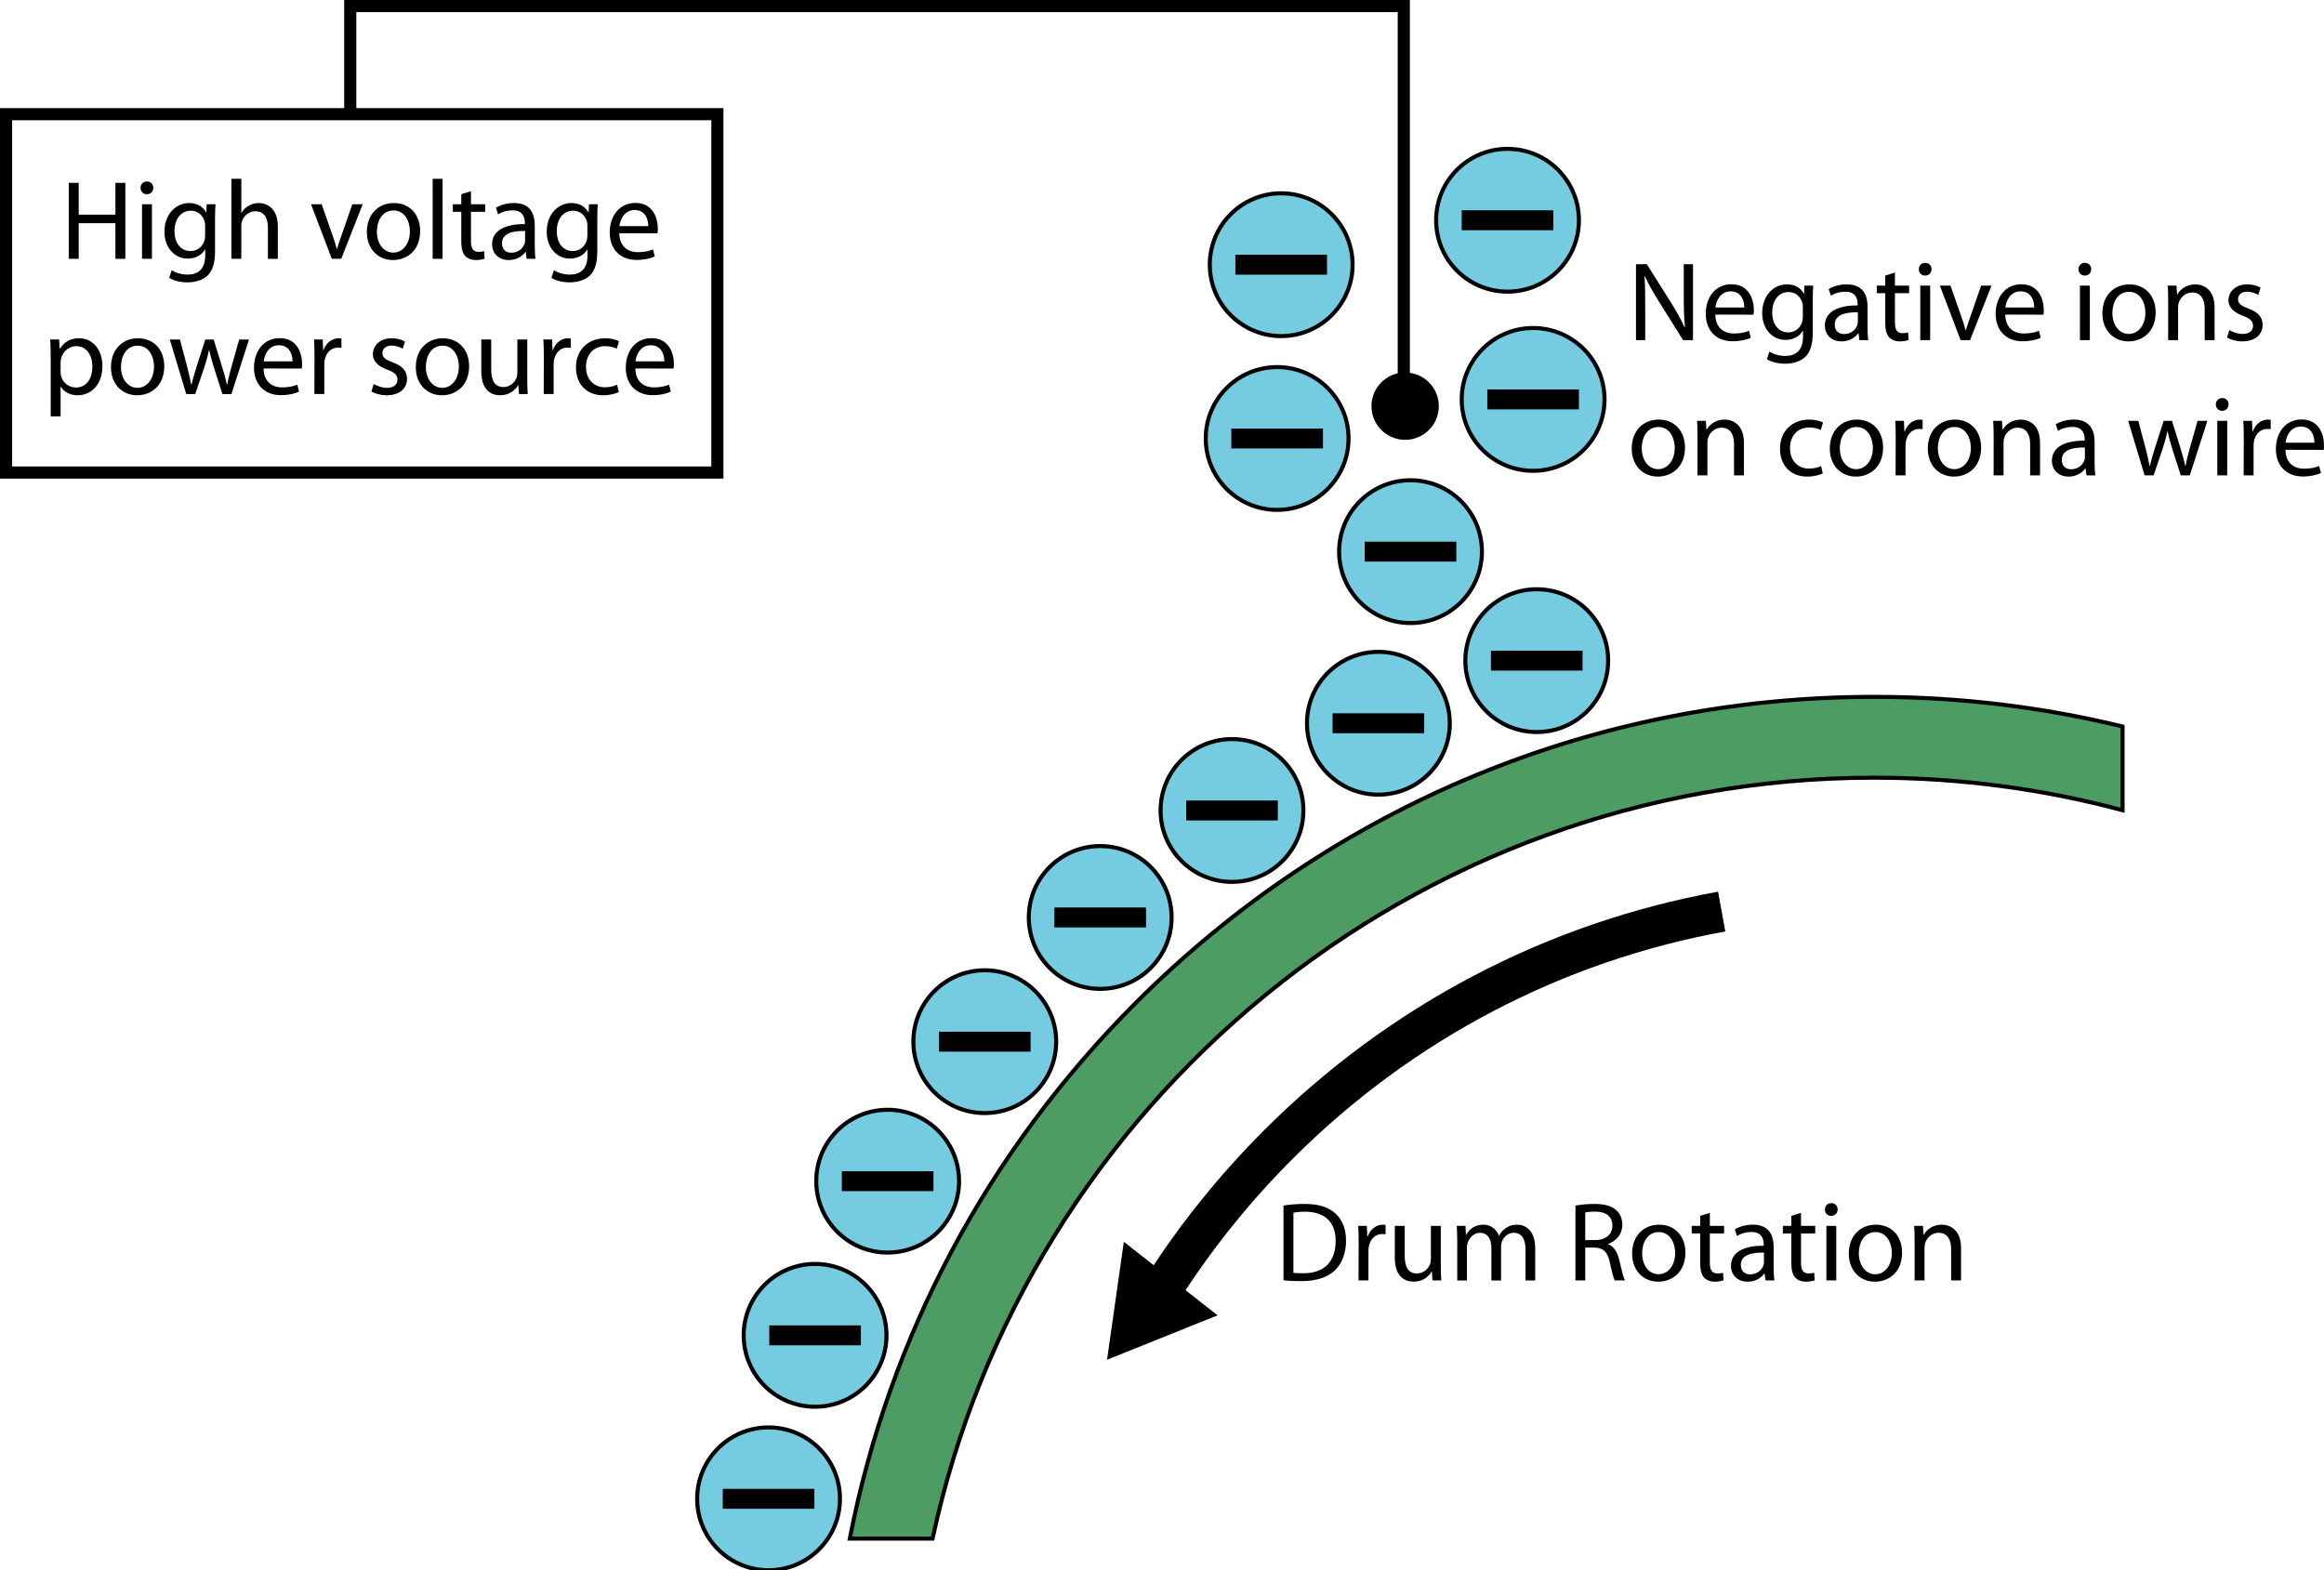 <?xml version="1.0" encoding="utf-8"?>
<!-- Generator: Adobe Illustrator 11.0, SVG Export Plug-In . SVG Version: 6.0.0 Build 78)  -->
<!DOCTYPE svg PUBLIC "-//W3C//DTD SVG 1.0//EN"    "http://www.w3.org/TR/2001/REC-SVG-20010904/DTD/svg10.dtd">
<svg 
	 xmlns:x="http://ns.adobe.com/Extensibility/1.0/" xmlns:i="http://ns.adobe.com/AdobeIllustrator/10.0/" xmlns:graph="http://ns.adobe.com/Graphs/1.0/" i:viewOrigin="53.0005 584.5" i:rulerOrigin="0 0" i:pageBounds="0 792 612 0"
	 xmlns="http://www.w3.org/2000/svg" xmlns:xlink="http://www.w3.org/1999/xlink" xmlns:a="http://ns.adobe.com/AdobeSVGViewerExtensions/3.0/"
	 width="575.018" height="388.5" viewBox="0 0 575.018 388.5" overflow="visible" enable-background="new 0 0 575.018 388.5"
	 xml:space="preserve">
		<g id="Layer_2" i:layer="yes" i:dimmedPercent="50" i:rgbTrio="#FFFF4F004F00">
			<path i:knockout="Off" fill="#4D9C64" stroke="#000000" d="M230.743,380.707c23.039-107.46,118.742-188.275,232.981-188.275
				c21.241,0,41.836,2.81,61.448,8.049v-20.722c-19.878-4.829-40.47-7.328-61.448-7.328c-68.988,0-133.847,26.866-182.629,75.647
				c-36.777,36.777-61.089,82.695-70.832,132.629H230.743z"/>
			<g i:knockout="Off">
				<g>
					<path i:knockout="Off" fill="none" d="M380.233,163.473c-12.762,3.918-25.326,8.77-37.608,14.549
						c-67.725,31.869-118.78,88.167-143.8,158.451c-6.069,17.05-10.428,34.434-13.086,51.952"/>
					<g>
						<circle i:knockout="Off" fill="#75CBE0" stroke="#000000" cx="190.161" cy="370.867" r="17.667"/> 
						<rect x="178.828" y="368.403" i:knockout="Off" width="22.667" height="4.929"/> 
					</g>
					<g>
						<circle i:knockout="Off" fill="#75CBE0" stroke="#000000" cx="201.674" cy="330.417" r="17.667"/> 
						<rect x="190.341" y="327.953" i:knockout="Off" width="22.667" height="4.929"/> 
					</g>
					<g>
						<circle i:knockout="Off" fill="#75CBE0" stroke="#000000" cx="219.629" cy="292.27" r="17.667"/> 
						<rect x="208.296" y="289.806" i:knockout="Off" width="22.667" height="4.929"/> 
					</g>
					<g>
						<circle i:knockout="Off" fill="#75CBE0" stroke="#000000" cx="243.659" cy="257.754" r="17.667"/> 
						<rect x="232.326" y="255.29" i:knockout="Off" width="22.667" height="4.929"/> 
					</g>
					<g>
						<circle i:knockout="Off" fill="#75CBE0" stroke="#000000" cx="272.221" cy="227.018" r="17.667"/> 
						<rect x="260.888" y="224.554" i:knockout="Off" width="22.666" height="4.929"/> 
					</g>
					<g>
						<circle i:knockout="Off" fill="#75CBE0" stroke="#000000" cx="304.828" cy="200.545" r="17.667"/> 
						<rect x="293.496" y="198.081" i:knockout="Off" width="22.666" height="4.929"/> 
					</g>
					<g>
						<circle i:knockout="Off" fill="#75CBE0" stroke="#000000" cx="341.046" cy="178.962" r="17.667"/> 
						<rect x="329.712" y="176.498" i:knockout="Off" width="22.667" height="4.929"/> 
					</g>
					<g>
						<circle i:knockout="Off" fill="#75CBE0" stroke="#000000" cx="380.232" cy="163.472" r="17.667"/> 
						<rect x="368.9" y="161.008" i:knockout="Off" width="22.666" height="4.929"/> 
					</g>
				</g>
			</g>
			<g>
				<rect x="330.833" y="118.333" i:knockout="Off" fill="none" width="36.333" height="36.333"/> 
				<circle i:knockout="Off" fill="#75CBE0" stroke="#000000" cx="349" cy="136.499" r="17.667"/> 
				<rect x="337.667" y="134.035" i:knockout="Off" width="22.666" height="4.929"/> 
			</g>
			<g>
				<rect x="297.833" y="90.333" i:knockout="Off" fill="none" width="36.333" height="36.333"/> 
				<circle i:knockout="Off" fill="#75CBE0" stroke="#000000" cx="316" cy="108.499" r="17.667"/> 
				<rect x="304.667" y="106.035" i:knockout="Off" width="22.666" height="4.929"/> 
			</g>
			<g>
				<rect x="298.833" y="47.333" i:knockout="Off" fill="none" width="36.333" height="36.333"/> 
				<circle i:knockout="Off" fill="#75CBE0" stroke="#000000" cx="317" cy="65.499" r="17.667"/> 
				<rect x="305.667" y="63.035" i:knockout="Off" width="22.666" height="4.929"/> 
			</g>
			<g>
				<rect x="354.833" y="36.333" i:knockout="Off" fill="none" width="36.333" height="36.333"/> 
				<circle i:knockout="Off" fill="#75CBE0" stroke="#000000" cx="373" cy="54.499" r="17.667"/> 
				<rect x="361.667" y="52.035" i:knockout="Off" width="22.666" height="4.929"/> 
			</g>
			<g>
				<rect x="361.167" y="80.666" i:knockout="Off" fill="none" width="36.333" height="36.333"/> 
				<circle i:knockout="Off" fill="#75CBE0" stroke="#000000" cx="379.333" cy="98.832" r="17.667"/> 
				<rect x="368" y="96.368" i:knockout="Off" width="22.666" height="4.929"/> 
			</g>
			<path i:knockout="Off" fill="none" stroke="#000000" stroke-width="10" d="M425.99,225.558
				c-41.344,7.516-79.392,27.349-109.73,57.685c-10.598,10.598-19.901,22.143-27.859,34.433"/>
			<polygon i:knockout="Off" points="301.264,325.463 273.91,336.458 278.065,307.271 "/>
			<polygon i:knockout="Off" fill="none" stroke="#000000" stroke-width="3" points="177.5,116.92 1.5,116.92 1.5,28.254 90,28.254 
				177.5,28.254 "/>
			<g i:knockout="Off">
				<path i:knockout="Off" d="M19.469,45.247v7.863h9.09v-7.863h2.454v18.794h-2.454v-8.812h-9.09v8.812h-2.454V45.247H19.469z"/>
				<path i:knockout="Off" d="M36.311,48.063c-0.92,0-1.534-0.725-1.534-1.589c0-0.864,0.642-1.562,1.59-1.562
					c0.948,0,1.562,0.697,1.562,1.562c0,0.865-0.614,1.589-1.59,1.589H36.311z M35.14,64.041V50.544h2.454v13.496H35.14z"/>
				<path i:knockout="Off" d="M53.208,62.061c0,3.123-0.641,4.992-1.924,6.19c-1.338,1.199-3.235,1.617-4.936,1.617
					c-1.617,0-3.402-0.39-4.489-1.115l0.613-1.896c0.892,0.585,2.287,1.087,3.959,1.087c2.51,0,4.35-1.311,4.35-4.74v-1.478h-0.056
					c-0.725,1.255-2.203,2.259-4.294,2.259c-3.346,0-5.744-2.844-5.744-6.609c0-4.573,2.984-7.138,6.107-7.138
					c2.342,0,3.597,1.199,4.21,2.314h0.056l0.083-2.008h2.175c-0.084,0.948-0.112,2.036-0.112,3.681V62.061z M50.755,55.842
					c0-0.39-0.028-0.753-0.14-1.087c-0.446-1.45-1.617-2.621-3.43-2.621c-2.342,0-4.015,1.98-4.015,5.131
					c0,2.621,1.366,4.852,3.987,4.852c1.534,0,2.9-0.948,3.402-2.538c0.14-0.391,0.195-0.865,0.195-1.311V55.842z"/>
				<path i:knockout="Off" d="M57.252,44.243h2.454v8.421h0.056c0.391-0.697,1.004-1.338,1.757-1.729
					c0.725-0.446,1.589-0.697,2.51-0.697c1.813,0,4.712,1.115,4.712,5.772v8.031h-2.454v-7.752c0-2.203-0.809-4.015-3.123-4.015
					c-1.59,0-2.816,1.115-3.291,2.454c-0.14,0.334-0.167,0.697-0.167,1.171v8.142h-2.454V44.243z"/>
				<path i:knockout="Off" d="M79.586,50.544l2.649,7.557c0.446,1.255,0.809,2.37,1.087,3.486h0.083
					c0.307-1.116,0.697-2.231,1.144-3.486l2.621-7.557h2.565l-5.298,13.496h-2.342l-5.131-13.496H79.586z"/>
				<path i:knockout="Off" d="M97.237,64.347c-3.625,0-6.469-2.677-6.469-6.943c0-4.517,2.984-7.166,6.692-7.166
					c3.876,0,6.497,2.816,6.497,6.915c0,5.02-3.486,7.194-6.692,7.194H97.237z M97.321,62.507c2.342,0,4.099-2.203,4.099-5.27
					c0-2.287-1.143-5.159-4.043-5.159c-2.873,0-4.127,2.677-4.127,5.242c0,2.956,1.673,5.187,4.043,5.187H97.321z"/>
				<path i:knockout="Off" d="M107.053,44.243h2.454v19.798h-2.454V44.243z"/>
				<path i:knockout="Off" d="M116.533,47.31v3.234h3.514v1.868h-3.514v7.278c0,1.673,0.474,2.621,1.84,2.621
					c0.669,0,1.06-0.056,1.422-0.167l0.111,1.868c-0.474,0.167-1.227,0.334-2.175,0.334c-1.144,0-2.063-0.39-2.649-1.032
					c-0.669-0.753-0.948-1.952-0.948-3.541v-7.362h-2.091v-1.868h2.091v-2.482L116.533,47.31z"/>
				<path i:knockout="Off" d="M132.315,60.806c0,1.171,0.056,2.314,0.195,3.234h-2.203l-0.223-1.701h-0.083
					c-0.725,1.06-2.203,2.008-4.127,2.008c-2.733,0-4.127-1.924-4.127-3.876c0-3.262,2.9-5.047,8.114-5.019v-0.279
					c0-1.115-0.307-3.151-3.067-3.123c-1.283,0-2.593,0.362-3.541,1.004l-0.558-1.646c1.116-0.697,2.761-1.171,4.462-1.171
					c4.155,0,5.158,2.816,5.158,5.521V60.806z M129.917,57.153c-2.677-0.056-5.716,0.418-5.716,3.04c0,1.617,1.06,2.342,2.287,2.342
					c1.785,0,2.928-1.115,3.318-2.259c0.083-0.25,0.111-0.53,0.111-0.781V57.153z"/>
				<path i:knockout="Off" d="M147.791,62.061c0,3.123-0.641,4.992-1.924,6.19c-1.338,1.199-3.235,1.617-4.936,1.617
					c-1.617,0-3.402-0.39-4.489-1.115l0.613-1.896c0.892,0.585,2.287,1.087,3.959,1.087c2.51,0,4.35-1.311,4.35-4.74v-1.478h-0.056
					c-0.725,1.255-2.203,2.259-4.294,2.259c-3.346,0-5.744-2.844-5.744-6.609c0-4.573,2.984-7.138,6.107-7.138
					c2.342,0,3.597,1.199,4.21,2.314h0.056l0.083-2.008h2.175c-0.084,0.948-0.112,2.036-0.112,3.681V62.061z M145.337,55.842
					c0-0.39-0.028-0.753-0.14-1.087c-0.446-1.45-1.617-2.621-3.43-2.621c-2.342,0-4.015,1.98-4.015,5.131
					c0,2.621,1.366,4.852,3.987,4.852c1.534,0,2.9-0.948,3.402-2.538c0.14-0.391,0.195-0.865,0.195-1.311V55.842z"/>
				<path i:knockout="Off" d="M153.229,57.711c0.056,3.318,2.147,4.685,4.601,4.685c1.757,0,2.844-0.307,3.736-0.669l0.446,1.729
					c-0.864,0.39-2.37,0.864-4.517,0.864c-4.127,0-6.637-2.761-6.637-6.804c0-4.099,2.426-7.306,6.358-7.306
					c4.406,0,5.549,3.876,5.549,6.357c0,0.502-0.028,0.893-0.083,1.171L153.229,57.711z M160.395,55.954
					c0.028-1.534-0.642-3.988-3.374-3.988c-2.51,0-3.569,2.287-3.765,3.988H160.395z"/>
				<path i:knockout="Off" d="M12.54,88.412c0-1.729-0.028-3.123-0.112-4.406h2.203l0.139,2.314h0.056
					c0.976-1.673,2.593-2.621,4.768-2.621c3.291,0,5.744,2.76,5.744,6.859c0,4.852-2.983,7.25-6.135,7.25
					c-1.812,0-3.346-0.781-4.154-2.119h-0.056v7.333H12.54V88.412z M14.993,92.009c0,0.334,0.028,0.697,0.112,1.004
					c0.418,1.701,1.924,2.872,3.653,2.872c2.593,0,4.099-2.119,4.099-5.214c0-2.705-1.395-5.02-3.988-5.02
					c-1.673,0-3.262,1.171-3.736,3.012c-0.056,0.334-0.14,0.697-0.14,1.004V92.009z"/>
				<path i:knockout="Off" d="M33.926,97.809c-3.625,0-6.469-2.677-6.469-6.943c0-4.517,2.984-7.166,6.692-7.166
					c3.876,0,6.497,2.816,6.497,6.915c0,5.02-3.486,7.194-6.692,7.194H33.926z M34.01,95.968c2.342,0,4.099-2.203,4.099-5.27
					c0-2.287-1.143-5.159-4.043-5.159c-2.873,0-4.127,2.677-4.127,5.242c0,2.956,1.673,5.187,4.043,5.187H34.01z"/>
				<path i:knockout="Off" d="M44.522,84.006l1.813,6.832c0.362,1.506,0.725,2.928,0.976,4.322h0.084
					c0.307-1.366,0.753-2.816,1.199-4.294l2.203-6.859h2.063l2.091,6.748c0.502,1.589,0.892,3.04,1.199,4.406h0.084
					c0.223-1.366,0.585-2.789,1.032-4.378l1.924-6.776h2.426l-4.35,13.496h-2.231l-2.063-6.441
					c-0.474-1.534-0.864-2.872-1.199-4.461h-0.056c-0.334,1.617-0.753,3.04-1.227,4.489l-2.175,6.414h-2.23l-4.071-13.496H44.522z"
					/>
				<path i:knockout="Off" d="M65.213,91.172c0.056,3.318,2.147,4.685,4.601,4.685c1.757,0,2.844-0.307,3.736-0.669l0.446,1.729
					c-0.864,0.39-2.37,0.864-4.517,0.864c-4.127,0-6.637-2.761-6.637-6.804c0-4.099,2.426-7.306,6.358-7.306
					c4.406,0,5.549,3.876,5.549,6.357c0,0.502-0.028,0.893-0.083,1.171L65.213,91.172z M72.379,89.416
					c0.028-1.534-0.642-3.988-3.374-3.988c-2.51,0-3.569,2.287-3.765,3.988H72.379z"/>
				<path i:knockout="Off" d="M77.816,88.216c0-1.589-0.028-2.956-0.112-4.21h2.147l0.111,2.649h0.084
					c0.613-1.813,2.119-2.956,3.764-2.956c0.251,0,0.446,0.028,0.669,0.083v2.287c-0.279-0.028-0.53-0.056-0.865-0.056
					c-1.729,0-2.956,1.311-3.29,3.123c-0.056,0.362-0.084,0.753-0.084,1.171v7.194h-2.454L77.816,88.216z"/>
				<path i:knockout="Off" d="M92.483,95.02c0.752,0.446,2.035,0.948,3.262,0.948c1.757,0,2.593-0.864,2.593-2.008
					c0-1.171-0.697-1.813-2.481-2.481c-2.454-0.893-3.597-2.203-3.597-3.82c0-2.175,1.785-3.959,4.657-3.959
					c1.366,0,2.565,0.362,3.29,0.836l-0.585,1.757c-0.53-0.307-1.506-0.781-2.761-0.781c-1.45,0-2.23,0.836-2.23,1.84
					c0,1.143,0.781,1.645,2.538,2.314c2.314,0.864,3.541,2.036,3.541,4.071c0,2.398-1.868,4.071-5.019,4.071
					c-1.478,0-2.844-0.39-3.792-0.948L92.483,95.02z"/>
				<path i:knockout="Off" d="M109.353,97.809c-3.625,0-6.469-2.677-6.469-6.943c0-4.517,2.984-7.166,6.692-7.166
					c3.876,0,6.497,2.816,6.497,6.915c0,5.02-3.486,7.194-6.692,7.194H109.353z M109.437,95.968c2.342,0,4.099-2.203,4.099-5.27
					c0-2.287-1.143-5.159-4.043-5.159c-2.873,0-4.127,2.677-4.127,5.242c0,2.956,1.673,5.187,4.043,5.187H109.437z"/>
				<path i:knockout="Off" d="M130.461,93.821c0,1.394,0.028,2.621,0.112,3.681h-2.175l-0.139-2.203h-0.056
					c-0.614,1.087-2.063,2.509-4.462,2.509c-2.119,0-4.657-1.199-4.657-5.912v-7.891h2.454v7.445c0,2.565,0.809,4.322,3.012,4.322
					c1.645,0,2.788-1.143,3.234-2.258c0.14-0.335,0.223-0.781,0.223-1.255v-8.254h2.454V93.821z"/>
				<path i:knockout="Off" d="M134.56,88.216c0-1.589-0.028-2.956-0.111-4.21h2.147l0.111,2.649h0.084
					c0.613-1.813,2.119-2.956,3.764-2.956c0.251,0,0.446,0.028,0.669,0.083v2.287c-0.279-0.028-0.53-0.056-0.865-0.056
					c-1.729,0-2.956,1.311-3.29,3.123c-0.056,0.362-0.084,0.753-0.084,1.171v7.194h-2.454L134.56,88.216z"/>
				<path i:knockout="Off" d="M153.104,97.028c-0.642,0.307-2.063,0.781-3.876,0.781c-4.071,0-6.72-2.76-6.72-6.915
					s2.844-7.194,7.25-7.194c1.45,0,2.733,0.362,3.402,0.725l-0.558,1.868c-0.585-0.307-1.506-0.642-2.844-0.642
					c-3.095,0-4.768,2.314-4.768,5.131c0,3.123,2.007,5.047,4.685,5.047c1.394,0,2.314-0.335,3.011-0.642L153.104,97.028z"/>
				<path i:knockout="Off" d="M157.202,91.172c0.056,3.318,2.147,4.685,4.601,4.685c1.757,0,2.844-0.307,3.736-0.669l0.446,1.729
					c-0.864,0.39-2.37,0.864-4.517,0.864c-4.127,0-6.637-2.761-6.637-6.804c0-4.099,2.426-7.306,6.358-7.306
					c4.406,0,5.549,3.876,5.549,6.357c0,0.502-0.028,0.893-0.083,1.171L157.202,91.172z M164.369,89.416
					c0.028-1.534-0.642-3.988-3.374-3.988c-2.51,0-3.569,2.287-3.765,3.988H164.369z"/>
			</g>
			<g i:knockout="Off">
				<path i:knockout="Off" d="M317.569,298.293c1.506-0.224,3.262-0.391,5.186-0.391c3.485,0,5.967,0.78,7.611,2.314
					c1.701,1.533,2.677,3.735,2.677,6.774c0,3.067-0.976,5.576-2.704,7.305c-1.784,1.757-4.684,2.704-8.336,2.704
					c-1.757,0-3.179-0.056-4.434-0.223V298.293z M320.023,314.938c0.613,0.111,1.505,0.111,2.453,0.111
					c5.186,0.027,8.002-2.899,8.002-7.974c0.027-4.489-2.481-7.249-7.611-7.249c-1.255,0-2.203,0.111-2.844,0.251V314.938z"/>
				<path i:knockout="Off" d="M336.165,307.549c0-1.589-0.028-2.955-0.112-4.21h2.147l0.111,2.648h0.084
					c0.613-1.812,2.118-2.955,3.764-2.955c0.251,0,0.446,0.028,0.669,0.084v2.286c-0.279-0.028-0.53-0.056-0.864-0.056
					c-1.729,0-2.955,1.31-3.29,3.122c-0.056,0.362-0.084,0.753-0.084,1.171v7.193h-2.453L336.165,307.549z"/>
				<path i:knockout="Off" d="M356.49,313.152c0,1.395,0.027,2.621,0.111,3.681h-2.175l-0.14-2.202h-0.056
					c-0.613,1.087-2.063,2.509-4.461,2.509c-2.119,0-4.656-1.199-4.656-5.91v-7.891h2.454v7.444c0,2.564,0.809,4.321,3.011,4.321
					c1.646,0,2.788-1.144,3.234-2.259c0.14-0.334,0.223-0.78,0.223-1.254v-8.253h2.454V313.152z"/>
				<path i:knockout="Off" d="M360.559,306.991c0-1.422-0.056-2.537-0.111-3.652h2.146l0.111,2.175h0.084
					c0.753-1.282,2.008-2.481,4.266-2.481c1.813,0,3.206,1.115,3.792,2.704h0.056c0.418-0.78,0.976-1.338,1.533-1.756
					c0.809-0.613,1.673-0.948,2.955-0.948c1.813,0,4.461,1.171,4.461,5.854v7.946h-2.397v-7.64c0-2.62-0.976-4.153-2.928-4.153
					c-1.422,0-2.481,1.031-2.927,2.202c-0.112,0.362-0.195,0.809-0.195,1.227v8.364h-2.397v-8.085c0-2.175-0.948-3.708-2.816-3.708
					c-1.506,0-2.648,1.227-3.039,2.453c-0.14,0.362-0.195,0.78-0.195,1.199v8.141h-2.397V306.991z"/>
				<path i:knockout="Off" d="M389.805,298.32c1.227-0.251,3.011-0.418,4.655-0.418c2.594,0,4.294,0.502,5.465,1.562
					c0.92,0.809,1.478,2.091,1.478,3.568c0,2.453-1.589,4.099-3.541,4.768v0.084c1.423,0.502,2.287,1.84,2.761,3.791
					c0.613,2.621,1.06,4.434,1.422,5.158h-2.51c-0.307-0.529-0.725-2.146-1.227-4.488c-0.558-2.594-1.589-3.569-3.791-3.652h-2.286
					v8.141h-2.426V298.32z M392.231,306.852h2.48c2.594,0,4.238-1.422,4.238-3.568c0-2.426-1.757-3.485-4.321-3.485
					c-1.171,0-1.979,0.112-2.397,0.224V306.852z"/>
				<path i:knockout="Off" d="M410.296,317.14c-3.624,0-6.468-2.677-6.468-6.942c0-4.517,2.983-7.165,6.691-7.165
					c3.875,0,6.496,2.816,6.496,6.914c0,5.019-3.485,7.193-6.691,7.193H410.296z M410.38,315.3c2.342,0,4.099-2.203,4.099-5.27
					c0-2.286-1.144-5.158-4.043-5.158c-2.872,0-4.126,2.677-4.126,5.242c0,2.955,1.673,5.186,4.042,5.186H410.38z"/>
				<path i:knockout="Off" d="M423.065,300.104v3.234h3.514v1.868h-3.514v7.276c0,1.673,0.475,2.621,1.841,2.621
					c0.669,0,1.059-0.056,1.422-0.167l0.111,1.867c-0.475,0.168-1.227,0.335-2.175,0.335c-1.144,0-2.063-0.391-2.648-1.031
					c-0.669-0.753-0.948-1.952-0.948-3.541v-7.36h-2.091v-1.868h2.091v-2.481L423.065,300.104z"/>
				<path i:knockout="Off" d="M438.845,313.599c0,1.171,0.057,2.314,0.195,3.234h-2.202l-0.224-1.701h-0.083
					c-0.725,1.06-2.203,2.008-4.126,2.008c-2.732,0-4.127-1.924-4.127-3.875c0-3.263,2.899-5.047,8.113-5.019v-0.279
					c0-1.115-0.307-3.15-3.066-3.122c-1.283,0-2.593,0.362-3.541,1.004l-0.558-1.646c1.115-0.697,2.76-1.171,4.461-1.171
					c4.154,0,5.157,2.816,5.157,5.521V313.599z M436.448,309.946c-2.677-0.056-5.715,0.419-5.715,3.039
					c0,1.617,1.059,2.342,2.286,2.342c1.784,0,2.927-1.115,3.317-2.258c0.084-0.251,0.111-0.53,0.111-0.781V309.946z"/>
				<path i:knockout="Off" d="M445.62,300.104v3.234h3.514v1.868h-3.514v7.276c0,1.673,0.475,2.621,1.841,2.621
					c0.669,0,1.059-0.056,1.422-0.167l0.111,1.867c-0.475,0.168-1.227,0.335-2.175,0.335c-1.144,0-2.063-0.391-2.648-1.031
					c-0.669-0.753-0.948-1.952-0.948-3.541v-7.36h-2.091v-1.868h2.091v-2.481L445.62,300.104z"/>
				<path i:knockout="Off" d="M453.064,300.857c-0.92,0-1.533-0.725-1.533-1.589s0.642-1.562,1.589-1.562
					c0.948,0,1.562,0.697,1.562,1.562s-0.613,1.589-1.589,1.589H453.064z M451.893,316.833v-13.494h2.453v13.494H451.893z"/>
				<path i:knockout="Off" d="M463.909,317.14c-3.624,0-6.468-2.677-6.468-6.942c0-4.517,2.983-7.165,6.691-7.165
					c3.875,0,6.496,2.816,6.496,6.914c0,5.019-3.485,7.193-6.691,7.193H463.909z M463.993,315.3c2.342,0,4.099-2.203,4.099-5.27
					c0-2.286-1.144-5.158-4.043-5.158c-2.872,0-4.126,2.677-4.126,5.242c0,2.955,1.673,5.186,4.042,5.186H463.993z"/>
				<path i:knockout="Off" d="M473.722,306.991c0-1.422-0.027-2.537-0.111-3.652h2.175l0.139,2.203h0.057
					c0.669-1.255,2.23-2.51,4.46-2.51c1.868,0,4.768,1.115,4.768,5.743v8.058h-2.453v-7.778c0-2.175-0.809-4.015-3.122-4.015
					c-1.59,0-2.844,1.143-3.29,2.509c-0.111,0.307-0.168,0.753-0.168,1.144v8.141h-2.453V306.991z"/>
			</g>
			<g i:knockout="Off">
				<path i:knockout="Off" d="M404.786,84.167V65.375h2.676l5.995,9.507c1.365,2.203,2.48,4.154,3.346,6.106l0.083-0.028
					c-0.223-2.509-0.278-4.795-0.278-7.695v-7.89h2.286v18.792h-2.454l-5.966-9.535c-1.311-2.091-2.565-4.238-3.485-6.273
					l-0.084,0.028c0.14,2.37,0.168,4.628,0.168,7.751v8.029H404.786z"/>
				<path i:knockout="Off" d="M424.414,77.838c0.056,3.317,2.146,4.684,4.6,4.684c1.757,0,2.844-0.307,3.736-0.669l0.446,1.729
					c-0.864,0.39-2.37,0.864-4.517,0.864c-4.127,0-6.636-2.76-6.636-6.803c0-4.099,2.426-7.305,6.356-7.305
					c4.405,0,5.548,3.875,5.548,6.357c0,0.501-0.027,0.892-0.083,1.171L424.414,77.838z M431.579,76.081
					c0.027-1.533-0.642-3.987-3.374-3.987c-2.509,0-3.568,2.286-3.764,3.987H431.579z"/>
				<path i:knockout="Off" d="M448.53,82.187c0,3.123-0.642,4.991-1.924,6.189c-1.339,1.199-3.234,1.617-4.936,1.617
					c-1.616,0-3.401-0.391-4.488-1.115l0.613-1.896c0.893,0.585,2.286,1.087,3.959,1.087c2.509,0,4.35-1.311,4.35-4.74v-1.478
					h-0.056c-0.726,1.254-2.203,2.258-4.294,2.258c-3.346,0-5.743-2.844-5.743-6.608c0-4.572,2.983-7.137,6.105-7.137
					c2.342,0,3.597,1.199,4.21,2.314h0.056l0.084-2.007h2.175c-0.084,0.948-0.111,2.035-0.111,3.68V82.187z M446.076,75.97
					c0-0.39-0.027-0.753-0.14-1.087c-0.445-1.45-1.616-2.621-3.429-2.621c-2.342,0-4.015,1.979-4.015,5.13
					c0,2.621,1.366,4.851,3.986,4.851c1.534,0,2.899-0.948,3.401-2.537c0.14-0.39,0.195-0.864,0.195-1.31V75.97z"/>
				<path i:knockout="Off" d="M462.078,80.933c0,1.171,0.057,2.314,0.195,3.234h-2.202l-0.224-1.701h-0.083
					c-0.725,1.06-2.203,2.007-4.126,2.007c-2.732,0-4.127-1.924-4.127-3.875c0-3.262,2.899-5.046,8.113-5.018v-0.279
					c0-1.115-0.307-3.151-3.066-3.123c-1.283,0-2.593,0.362-3.541,1.003l-0.558-1.645c1.115-0.697,2.76-1.171,4.461-1.171
					c4.154,0,5.157,2.816,5.157,5.521V80.933z M459.68,77.28c-2.677-0.056-5.715,0.418-5.715,3.039c0,1.617,1.059,2.342,2.286,2.342
					c1.784,0,2.927-1.115,3.317-2.258c0.084-0.251,0.111-0.53,0.111-0.781V77.28z"/>
				<path i:knockout="Off" d="M468.853,67.438v3.234h3.514v1.868h-3.514v7.277c0,1.673,0.475,2.621,1.841,2.621
					c0.669,0,1.059-0.056,1.422-0.167l0.111,1.868c-0.475,0.167-1.227,0.334-2.175,0.334c-1.144,0-2.063-0.39-2.648-1.032
					c-0.669-0.752-0.948-1.951-0.948-3.541v-7.36h-2.091v-1.868h2.091v-2.481L468.853,67.438z"/>
				<path i:knockout="Off" d="M476.296,68.191c-0.92,0-1.533-0.725-1.533-1.589s0.642-1.562,1.589-1.562
					c0.948,0,1.562,0.697,1.562,1.562s-0.613,1.589-1.589,1.589H476.296z M475.125,84.167V70.672h2.453v13.494H475.125z"/>
				<path i:knockout="Off" d="M482.597,70.672l2.648,7.556c0.446,1.254,0.809,2.37,1.087,3.485h0.084
					c0.307-1.115,0.697-2.23,1.144-3.485l2.62-7.556h2.565l-5.298,13.494h-2.342l-5.13-13.494H482.597z"/>
				<path i:knockout="Off" d="M496.148,77.838c0.056,3.317,2.146,4.684,4.6,4.684c1.757,0,2.844-0.307,3.736-0.669l0.446,1.729
					c-0.864,0.39-2.37,0.864-4.517,0.864c-4.127,0-6.636-2.76-6.636-6.803c0-4.099,2.426-7.305,6.356-7.305
					c4.405,0,5.548,3.875,5.548,6.357c0,0.501-0.027,0.892-0.083,1.171L496.148,77.838z M503.313,76.081
					c0.027-1.533-0.642-3.987-3.374-3.987c-2.509,0-3.568,2.286-3.764,3.987H503.313z"/>
				<path i:knockout="Off" d="M515.802,68.191c-0.92,0-1.533-0.725-1.533-1.589s0.642-1.562,1.589-1.562
					c0.948,0,1.562,0.697,1.562,1.562s-0.613,1.589-1.589,1.589H515.802z M514.631,84.167V70.672h2.453v13.494H514.631z"/>
				<path i:knockout="Off" d="M526.647,84.473c-3.624,0-6.468-2.676-6.468-6.942c0-4.517,2.983-7.166,6.691-7.166
					c3.875,0,6.496,2.816,6.496,6.915c0,5.018-3.485,7.193-6.691,7.193H526.647z M526.731,82.633c2.342,0,4.099-2.203,4.099-5.27
					c0-2.286-1.144-5.158-4.043-5.158c-2.872,0-4.126,2.676-4.126,5.241c0,2.956,1.673,5.186,4.042,5.186H526.731z"/>
				<path i:knockout="Off" d="M536.46,74.325c0-1.422-0.027-2.537-0.111-3.652h2.175l0.139,2.203h0.057
					c0.669-1.254,2.23-2.509,4.46-2.509c1.868,0,4.768,1.115,4.768,5.743v8.058h-2.453v-7.779c0-2.174-0.809-4.015-3.122-4.015
					c-1.59,0-2.844,1.143-3.29,2.509c-0.111,0.307-0.168,0.753-0.168,1.143v8.141h-2.453V74.325z"/>
				<path i:knockout="Off" d="M551.599,81.685c0.753,0.446,2.036,0.948,3.263,0.948c1.756,0,2.593-0.865,2.593-2.008
					c0-1.171-0.697-1.812-2.481-2.481c-2.453-0.892-3.597-2.203-3.597-3.82c0-2.175,1.784-3.959,4.656-3.959
					c1.366,0,2.564,0.362,3.29,0.836l-0.586,1.756c-0.529-0.307-1.506-0.78-2.76-0.78c-1.45,0-2.23,0.836-2.23,1.84
					c0,1.143,0.78,1.645,2.537,2.314c2.313,0.864,3.541,2.035,3.541,4.071c0,2.397-1.868,4.07-5.019,4.07
					c-1.478,0-2.844-0.39-3.792-0.948L551.599,81.685z"/>
				<path i:knockout="Off" d="M410.194,117.929c-3.624,0-6.468-2.676-6.468-6.942c0-4.517,2.983-7.166,6.691-7.166
					c3.875,0,6.496,2.816,6.496,6.915c0,5.018-3.485,7.193-6.691,7.193H410.194z M410.278,116.089c2.342,0,4.099-2.203,4.099-5.27
					c0-2.286-1.144-5.158-4.043-5.158c-2.872,0-4.126,2.676-4.126,5.241c0,2.956,1.673,5.186,4.042,5.186H410.278z"/>
				<path i:knockout="Off" d="M420.007,107.781c0-1.422-0.027-2.537-0.111-3.652h2.175l0.139,2.203h0.057
					c0.669-1.254,2.23-2.509,4.46-2.509c1.868,0,4.768,1.115,4.768,5.743v8.058h-2.453v-7.779c0-2.174-0.809-4.015-3.122-4.015
					c-1.59,0-2.844,1.143-3.29,2.509c-0.111,0.307-0.168,0.753-0.168,1.143v8.141h-2.453V107.781z"/>
				<path i:knockout="Off" d="M451.01,117.148c-0.642,0.307-2.063,0.781-3.876,0.781c-4.07,0-6.719-2.76-6.719-6.914
					c0-4.154,2.844-7.193,7.249-7.193c1.449,0,2.732,0.362,3.401,0.725l-0.558,1.868c-0.586-0.307-1.506-0.641-2.844-0.641
					c-3.095,0-4.768,2.314-4.768,5.13c0,3.123,2.007,5.046,4.684,5.046c1.394,0,2.314-0.334,3.011-0.641L451.01,117.148z"/>
				<path i:knockout="Off" d="M459.207,117.929c-3.624,0-6.468-2.676-6.468-6.942c0-4.517,2.983-7.166,6.691-7.166
					c3.875,0,6.496,2.816,6.496,6.915c0,5.018-3.485,7.193-6.691,7.193H459.207z M459.291,116.089c2.342,0,4.099-2.203,4.099-5.27
					c0-2.286-1.144-5.158-4.043-5.158c-2.872,0-4.126,2.676-4.126,5.241c0,2.956,1.673,5.186,4.042,5.186H459.291z"/>
				<path i:knockout="Off" d="M469.048,108.338c0-1.589-0.028-2.955-0.112-4.21h2.147l0.111,2.649h0.084
					c0.613-1.813,2.118-2.956,3.764-2.956c0.251,0,0.446,0.028,0.669,0.083v2.287c-0.279-0.028-0.53-0.056-0.864-0.056
					c-1.729,0-2.955,1.311-3.29,3.123c-0.056,0.363-0.084,0.753-0.084,1.171v7.193h-2.453L469.048,108.338z"/>
				<path i:knockout="Off" d="M483.461,117.929c-3.624,0-6.468-2.676-6.468-6.942c0-4.517,2.983-7.166,6.691-7.166
					c3.875,0,6.496,2.816,6.496,6.915c0,5.018-3.485,7.193-6.691,7.193H483.461z M483.545,116.089c2.342,0,4.099-2.203,4.099-5.27
					c0-2.286-1.144-5.158-4.043-5.158c-2.872,0-4.126,2.676-4.126,5.241c0,2.956,1.673,5.186,4.042,5.186H483.545z"/>
				<path i:knockout="Off" d="M493.276,107.781c0-1.422-0.027-2.537-0.111-3.652h2.175l0.139,2.203h0.057
					c0.669-1.254,2.23-2.509,4.46-2.509c1.868,0,4.768,1.115,4.768,5.743v8.058h-2.453v-7.779c0-2.174-0.809-4.015-3.122-4.015
					c-1.59,0-2.844,1.143-3.29,2.509c-0.111,0.307-0.168,0.753-0.168,1.143v8.141h-2.453V107.781z"/>
				<path i:knockout="Off" d="M518.255,114.389c0,1.171,0.057,2.314,0.195,3.234h-2.202l-0.224-1.701h-0.083
					c-0.725,1.06-2.203,2.007-4.126,2.007c-2.732,0-4.127-1.924-4.127-3.875c0-3.262,2.899-5.046,8.113-5.018v-0.279
					c0-1.115-0.307-3.151-3.066-3.123c-1.283,0-2.593,0.362-3.541,1.003l-0.558-1.645c1.115-0.697,2.76-1.171,4.461-1.171
					c4.154,0,5.157,2.816,5.157,5.521V114.389z M515.858,110.736c-2.677-0.056-5.715,0.418-5.715,3.039
					c0,1.617,1.059,2.342,2.286,2.342c1.784,0,2.927-1.115,3.317-2.258c0.084-0.251,0.111-0.53,0.111-0.781V110.736z"/>
				<path i:knockout="Off" d="M529.073,104.128l1.813,6.831c0.362,1.506,0.725,2.928,0.976,4.322h0.084
					c0.307-1.366,0.753-2.816,1.199-4.293l2.202-6.859h2.063l2.091,6.747c0.502,1.589,0.892,3.039,1.198,4.405h0.084
					c0.223-1.366,0.586-2.788,1.031-4.377l1.924-6.775h2.426l-4.35,13.494h-2.23l-2.063-6.44c-0.475-1.533-0.864-2.872-1.199-4.461
					h-0.056c-0.335,1.617-0.753,3.039-1.227,4.489l-2.175,6.413h-2.23l-4.07-13.494H529.073z"/>
				<path i:knockout="Off" d="M549.788,101.647c-0.92,0-1.533-0.725-1.533-1.589s0.642-1.562,1.589-1.562
					c0.948,0,1.562,0.697,1.562,1.562s-0.613,1.589-1.589,1.589H549.788z M548.617,117.623v-13.494h2.453v13.494H548.617z"/>
				<path i:knockout="Off" d="M555.168,108.338c0-1.589-0.028-2.955-0.112-4.21h2.147l0.111,2.649h0.084
					c0.613-1.813,2.118-2.956,3.764-2.956c0.251,0,0.446,0.028,0.669,0.083v2.287c-0.279-0.028-0.53-0.056-0.864-0.056
					c-1.729,0-2.955,1.311-3.29,3.123c-0.056,0.363-0.084,0.753-0.084,1.171v7.193h-2.453L555.168,108.338z"/>
				<path i:knockout="Off" d="M565.484,111.294c0.056,3.317,2.146,4.684,4.6,4.684c1.757,0,2.844-0.307,3.736-0.669l0.446,1.729
					c-0.864,0.39-2.37,0.864-4.517,0.864c-4.127,0-6.636-2.76-6.636-6.803c0-4.099,2.426-7.305,6.356-7.305
					c4.405,0,5.548,3.875,5.548,6.357c0,0.501-0.027,0.892-0.083,1.171L565.484,111.294z M572.649,109.537
					c0.027-1.533-0.642-3.987-3.374-3.987c-2.509,0-3.568,2.286-3.764,3.987H572.649z"/>
			</g>
			<polyline i:knockout="Off" fill="none" stroke="#000000" stroke-width="3" points="86.666,28.833 86.666,1.5 347.332,1.5 
				347.332,100.167 "/>
			<circle i:knockout="Off" cx="347.666" cy="100.5" r="8.333"/> 
		</g>
	</svg>
